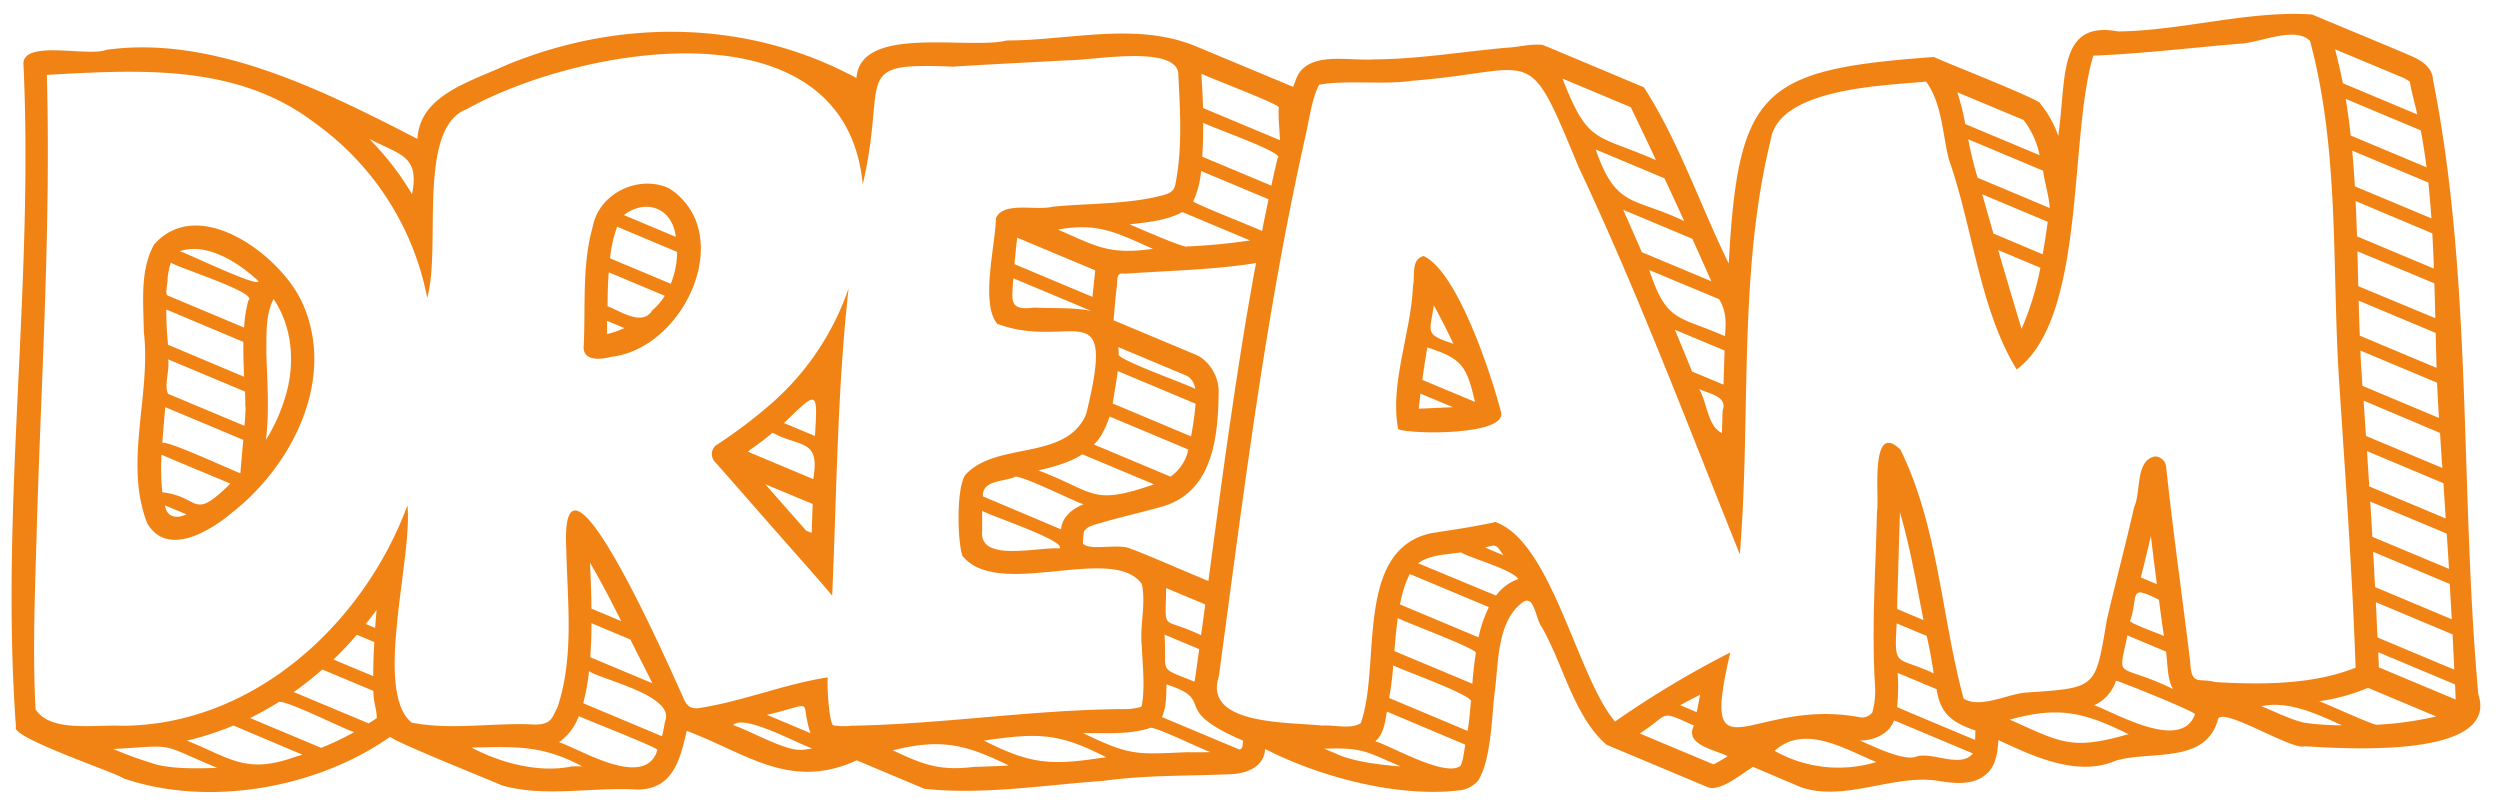 <?xml version="1.0" encoding="UTF-8" standalone="no"?><svg xmlns="http://www.w3.org/2000/svg" xmlns:xlink="http://www.w3.org/1999/xlink" fill="#f18315" height="159.6" preserveAspectRatio="xMidYMid meet" version="1" viewBox="-2.3 -2.8 496.2 159.6" width="496.2" zoomAndPan="magnify"><g id="change1_1"><path d="M295.63,79c-2.05-7.82-8.61-27.78-15.37-31-2.58.68-1.65,3.93-2.11,5.93-.36,9.34-4.67,19.38-2.94,28.46C277.84,83.45,296.8,83.65,295.63,79ZM282.3,57.8c1.34,2.52,2.67,5.05,3.87,7.64C280.42,63.52,281.44,63.34,282.3,57.8Zm-3,20.52c.09-1,.2-2,.32-3l6.43,2.7Zm.69-5.73c.3-2.16.65-4.31,1-6.43,7.06,2.25,7.8,3.8,9.48,10.82Z"/></g><g id="change1_2"><path d="M489.6,135c-3.7-40.55-1.07-82-9-122-.11-2.14-1.8-3.46-3.57-4.34-.66-.4-19.7-8.24-20.39-8.58-12.44-.87-25.82,3.22-38.56,3.36C406,1.19,407.88,12.94,406.22,24.17a20.79,20.79,0,0,0-3.56-6.39c.71-.55-20.76-8.94-21.11-9.27-34.11,2.48-38.85,6.36-40.73,41-5.65-11.49-9.95-24.37-16.86-35-.18-.05-19.92-8.38-20.09-8.4-2.31-.26-4.69.44-7,.55-9,.78-17.42,2.27-26.52,2.33-5.16.36-13.58-1.89-15.54,4.29-.15.35-.27.77-.44,1.16L234.68,6.23c-11.78-4.67-24.83-1-37.1-1-7.82,1.91-29.14-3.19-29.89,7.46C146.42,1.2,121.05.66,98.16,10.13c-7.25,3.34-17.18,6-17.6,14.64C62.24,15.34,40,4.11,18.82,7.09c-3.61,1.43-16.11-2-16.48,2.6C4.45,53.64-2.32,98,.87,141.48c-1.3,2.05,20.55,9.34,21.29,10.19,15,5.15,33.38,2.71,47.39-4.79a60.18,60.18,0,0,0,5.61-3.45c.35.83,20.81,9,22.08,9.63,8.59,2.49,18,.29,26.93.85,7.22,0,8.54-6.17,9.84-11.65,12,4.53,20.54,11.88,33.73,5.85l13.41,5.64c11.52,1.28,23.92-.76,35.61-1.57,8.41-1.18,16.83-.93,25.42-1.33,3-.15,6.44-1.45,6.62-5,11.11,5.72,26.59,9.64,38.43,8.23a5.69,5.69,0,0,0,3.77-1.84c2.63-3.86,2.78-12.73,3.37-17.7.8-5.72.37-14.24,5.76-17.94,2.11-1.19,2.43,3.59,3.55,5,4.27,7.39,6.5,18,12.92,23.43l19.9,8.35a2.84,2.84,0,0,0,1.11.24c2.2-.18,4.11-1.65,6-2.84.46-.39,1.51-1,2-1.38l9.42,4c8.66,3.08,18.46-2.59,27.24-1.23,3,.48,6.74,1,9.37-1.08h0c2.21-1.61,2.55-4.44,2.69-7,6.87,3.17,15.65,7.4,23.31,4.09,6.84-2.06,17.66.75,20.23-8,.2-3.29,14.77,6.08,17.28,5.14C462.19,145.73,493.88,148,489.6,135Zm-5.12-11.89c.12,2.33.24,4.65.34,7l-15.24-6.39q-.15-3.48-.32-7Zm-.15-3-15.23-6.39q-.18-3.51-.38-7l15.2,6.38Q484.13,116.68,484.33,120.2Zm-1-17c.16,2.33.3,4.68.45,7l-15.21-6.36c-.14-2.35-.27-4.7-.43-7Zm-.18-3-15.2-6.37c-.14-2.34-.31-4.7-.45-7l15.18,6.37C482.81,95.5,483,97.84,483.12,100.2Zm-.72-10.76c0,.25,0,.49.05.74l-15.18-6.37c-.16-2.36-.32-4.7-.47-7L482,83.13C482.12,85.23,482.27,87.34,482.4,89.44ZM481.78,80s0,.1,0,.15l-15.18-6.37c-.16-2.34-.32-4.65-.41-7l15.22,6.38C481.51,75.46,481.63,77.74,481.78,80Zm-.47-9.79-15.24-6.39c-.09-2.33-.17-4.67-.22-6.95l15.28,6.41C481.18,65.65,481.25,68,481.31,70.22Zm-.44-16.78c.08,2.3.13,4.62.19,6.92L465.77,54c-.07-2.28-.1-4.65-.17-6.93Zm-.41-9.92c.14,2.33.24,4.66.32,7l-15.26-6.4c-.08-2.42-.17-4.72-.28-7Zm-.78-10.08c.24,2.35.44,4.73.61,7.11l-15.2-6.36c-.13-2.36-.31-4.74-.52-7.08Zm-1.51-10.36c.46,2.4.83,4.85,1.15,7.33L464.27,24.1c-.27-2.44-.58-4.85-1-7.27Zm-2.24-9.88s0,0,0,0Zm-1.13-.51c.36.17.71.42,1.05.62h0l0,0v0a.45.45,0,0,1,.2.31h0c.32,2.11,1,4.21,1.43,6.3l-14.77-6.19c-.42-2.2-1-4.55-1.54-6.73ZM403.21,31.08c.3,2.35,1.2,5.07,1.31,7.4l-14.3-6a71.29,71.29,0,0,1-1.86-7.63Zm-9.86,12.47c-.76-2.65-1.5-5.24-2.22-7.79l13,5.46c-.29,2.15-.62,4.32-1,6.45Zm9.33,6.8a58.66,58.66,0,0,1-3.74,12.12q-2.46-8.14-4.63-15.63ZM399.32,21a17,17,0,0,1,3.2,7l-14.76-6.18a45,45,0,0,0-1.58-6.3ZM339.6,78.74c-.05,1.47-.09,2.94-.13,4.42-2.89-1.4-2.88-6-4.53-8.75C336.77,75.34,340.68,75.79,339.6,78.74Zm-6.06-7.8c-1.13-2.77-2.24-5.53-3.41-8.29L340,66.77c-.08,2.26-.15,4.51-.22,6.77Zm5.38-14.35c1.4,2.31,1.41,4.7,1.14,7.33-9.16-4.05-11.58-2.61-15-13.12Zm-5.33-12c1.28,2.82,2.53,5.64,3.77,8.43l-13.79-5.77c-1.21-2.81-2.46-5.6-3.7-8.41Zm-5.53-12c1.33,2.84,2.64,5.68,3.92,8.49-10-4.83-13.52-2.45-17.56-14.21Zm-6.68-14.11c1.68,3.5,3.37,7,5,10.5-12-5.25-13.43-3-18.55-16.18ZM241.12,86.14c-1.24,8.79-2.39,17.57-3.58,26.36-.9-.29-14.73-6.3-15.14-6.25-2.33-1.4-8.43.45-9.76-1.19,0-.74.1-1.58.2-2.32.67-1.27,2.44-1.43,3.72-1.86,3.77-1.1,7.57-1.95,11.32-3,10.57-2.71,11.63-13.89,11.7-23.16a8.38,8.38,0,0,0-3.87-6.8l-.61-.29-16.37-6.86c.16-2.16.37-4.39.61-6.52.26-1.28-.29-3.09,1.54-2.72,8.63-.61,17.53-.75,26.12-2.12C244.73,61.56,242.88,73.87,241.12,86.14Zm-4.61,34.14c-.15,1-.28,2-.43,3-8.06-3.9-7-.27-6.93-9.36l7.77,3.25C236.77,118.23,236.64,119.26,236.51,120.28Zm-1.27,9.22c-.14,1-.28,2.09-.46,3-7.53-3.06-5.4-1.41-5.95-9.34l6.89,2.88C235.55,127.21,235.4,128.36,235.24,129.5Zm-42.6-27c0-1.3,0-2.63,0-3.94.29.55,16.92,6,15.34,7.49C203.65,105.73,191.84,108.91,192.64,102.48Zm.15-6.78c-.2-3.19,4.05-2.9,6.22-3.81.61-.94,13.2,5.49,13.81,5.36-2.15.8-4.34,2.5-4.52,5Zm6.26-46.09c.16-1.87.36-3.55.54-5.26l15.49,6.49c-.17,1.74-.38,3.52-.55,5.26Zm15.22,9.28c-3.58-.73-7.72-.47-11.33-.66-5.26.7-4.31-1.63-4.12-5.82Zm-6.63-16.14c8.11-1.47,11.77.69,18.89,3.82C217.79,47.82,215.32,46.08,207.64,42.75Zm12.11,24.71c0-.47-.06-.91-.09-1.39l13.69,5.74a3.38,3.38,0,0,1,1.57,2.59C234.84,74,218.81,68.42,219.75,67.46ZM235,77.33a62.67,62.67,0,0,1-.9,6.48l-15.56-6.53c.34-2.14.75-4.32,1-6.44Zm-18.6,6a14.27,14.27,0,0,0,1.51-3.47l15.65,6.56a8.74,8.74,0,0,1-3.53,5.38l-15.2-6.37A11.16,11.16,0,0,0,216.43,83.37Zm10.35,10c-12.48,4.32-11.55,1.57-22.93-2.76,3-.73,6.07-1.5,8.71-3.2Zm24.55-64.84c-.44,1.83-.86,3.69-1.27,5.55L236.32,28.3c.16-2.15.2-4.62.19-6.77C236.62,21.94,252.79,27.49,251.33,28.52ZM236.16,11.81c0,.24,15.87,6.2,15.35,6.71-.14,2.16.18,4.34.22,6.5l-15.26-6.39C236.43,16.1,236.25,14,236.16,11.81Zm-1.62,25.33a17.88,17.88,0,0,0,1.55-6l13.4,5.61q-.68,3.13-1.3,6.32C248.2,42.9,234.09,37.39,234.54,37.14Zm-2.16,2.15,13.42,5.63a117.78,117.78,0,0,1-12.46,1.19c-.19.57-11.05-4.25-11.46-4.37C225.44,41.31,229.18,41,232.38,39.29ZM71.48,25c5.84,3,9.49,3.23,8,10.75a55.61,55.61,0,0,0-4-5.88A58.8,58.8,0,0,0,71,24.78ZM27.75,148.63a78.55,78.55,0,0,1-7.57-2.76c12.79-.75,8.58-1.3,20.62,3.74C36.51,149.75,31.06,149.84,27.75,148.63Zm28.57-1.23c-9.74,3.55-12.89.27-21.51-3.2a59.75,59.75,0,0,0,9.22-3L57.74,147Zm11.06-4.55a55.37,55.37,0,0,1-5.94,2.78l-14.09-5.91c2-1,3.74-2,5.56-3.09.33-1.2,14.66,6.09,15.13,5.85Zm5.12-3.14c-.49.34-1.08.72-1.62,1.07L56,134.56a67.68,67.68,0,0,0,5.67-4.48l10.14,4.25C71.79,136.44,72.53,138.4,72.5,139.71Zm-.35-17.88-1.86-.78c.75-.91,1.45-1.83,2.15-2.79C72.34,119.47,72.24,120.67,72.15,121.83ZM72,124.64c-.15,2.42-.23,4.69-.22,6.76l-7.9-3.3a67.32,67.32,0,0,0,4.65-4.91Zm39.18,24.68c-6.55,1.35-14.09-.68-19.92-3.75,8.67-.14,13.89-.59,22,3.74C112.36,149.29,111.66,149.3,111.15,149.32Zm17-3.24c-2.43,7.83-14.94,0-19.51-1.57a11,11,0,0,0,3.92-5.2C112.52,139.47,128.83,145.75,128.18,146.08Zm1.5-5.64c-.16,1-.34,1.94-.59,2.89l-15.64-6.56a41.16,41.16,0,0,0,1.16-6.36C117.16,132.16,131.92,135.27,129.68,140.44ZM115.09,118c0-3-.16-6.13-.29-9.12,2.21,3.77,4.24,7.69,6.2,11.6Zm7.73,6.13c1.41,2.88,2.94,5.76,4.36,8.68l-12.32-5.16c.15-2.26.24-4.48.24-6.75Zm13.78,13.6c-2,.28-2.71-.55-3.44-2.41-2.21-4.81-24.43-55.76-23.06-29.14.21,10.37,1.6,21.39-1.74,31.37-1.14,2.25-1.26,3.46-4.56,3.46-8.11-.45-16.51,1.19-24.4-.39-7.62-6.21.25-32.77-.83-43.11-8.74,23.59-30.6,43.67-56.7,43.74C16.21,141,7.77,142.59,4.76,138c-.68-12.5,0-25.87.31-38.41C6,70.44,7.79,41.45,7,12.06c18.35-1,37.76-2.3,53.26,9.6A55.59,55.59,0,0,1,82.49,56.3c2.84-9.77-2.1-33.65,7.79-37.41,22.82-12.71,75.18-21.65,78.66,14.9,5-21.5-2.67-24.22,17.86-23.36,7.53-.48,15.69-.87,22.95-1.27,4.55.08,22.25-3.34,21.84,3.17.35,6.89.81,14.33-.56,21.2-.22,1.67-1.27,2.1-2.71,2.47-7,1.8-14.54,1.52-21.7,2.23-3.22.85-9.77-1.12-11.24,2.26-.09,5.26-3.15,17,.28,21,14.71,5.4,23.74-7,17.62,17.92-4,9.37-17.76,5.3-23.94,12-1.83,2.36-1.65,13.18-.61,16.12,7.06,8.83,29.84-2.49,35.59,5.57.89,4-.44,8.16,0,12.36.16,3.85.68,8.13,0,11.83v-.05c0,.34-.48.31-.72.41a16.54,16.54,0,0,1-1.89.29c-18.38,0-36.75,3-55,3.3a12.69,12.69,0,0,1-3.65-.09c-.76-.51-1.26-7.48-1.06-9.51C153.23,133,145.39,136.33,136.6,137.71Zm22,5-8.69-3.65C160.06,136.71,156.26,135.8,158.57,142.75Zm-2,3.3c-3.34.11-10.28-3.94-13.39-4.91,2.15-2.33,13.55,4.06,15.71,4.62A17.68,17.68,0,0,1,156.57,146.05Zm34.68,3.35c-7.08.91-10.38-.43-16.37-3.25,9.5-2.38,14.35-1.24,23,3C195.4,149.28,193.23,149.36,191.25,149.4Zm25.07-1.77c-10,1.54-14.14,1.28-23.36-3.42,10.46-1.49,14.61-1.69,24.29,3.33Zm17.26-1.12c-10.25.4-11.36.86-20.91-3.77,4.37-.06,9,.32,13.19-1,.34-.78,11.75,4.89,12.13,4.75C236.5,146.53,235,146.52,233.58,146.51Zm10.82-2.31c-.14.63.07,1.72-.78,1.77l-15.31-6.42c.88-2.07.84-4.19.88-6.49C239.46,136.37,229.46,137.76,244.4,144.2Zm18.73,2.72-2.64-1.1c7.77-.25,8.28.58,15.18,3.52C271.32,149,266.53,148.35,263.13,146.92Zm25,.32a7.19,7.19,0,0,1-.55,1.94c-2.88,2.49-14-4-16.93-4.83,1.67-1.5,1.91-3.71,2.29-5.89L288.53,145C288.39,145.82,288.28,146.56,288.15,147.24Zm1.46-10.64c-.18,2.23-.3,3.74-.63,5.69l-15.57-6.53a59.18,59.18,0,0,0,.81-6.52C274.45,129.69,291,135.4,289.61,136.6Zm1-9.76c-.31,2-.54,4.21-.69,6.08l-15.47-6.47c.17-2.17.37-4.4.68-6.57C275.17,120.15,291.52,126.17,290.6,126.84Zm2.54-9a25.43,25.43,0,0,0-2,5.88l-15.61-6.54c.22-1,.44-2,.69-2.81a18,18,0,0,1,1.28-3.22l15.68,6.57A.47.47,0,0,0,293.14,117.84Zm5.94-5.72a9.33,9.33,0,0,0-4.46,3.31L279.17,109c2.35-1.74,5.72-1.73,8.49-2.16C289.81,108.08,297.64,110.16,299.08,112.12Zm-6.62-6.21c2.36-.79,2.26-.41,3.6,1.51Zm47.59,41.73a20,20,0,0,1-2.28,1.29s-14.64-6.12-14.62-6.14c6.11-3.89,3.6-4.79,10.74-1.56-2,3.9,4.49,4.86,6.67,6.08Zm-5.59-9.06-3.29-1.39c1.15-.66,2.52-1.34,3.95-2.08C334.92,136.28,334.69,137.43,334.46,138.58Zm35.44,9.94a25.8,25.8,0,0,1-20-2.27c6-5.48,14.29-.16,20.22,2.23Zm19.35-1.72c-2.47,2.88-7.68-.25-11,.51-2.52,1.23-9.15-2.18-11.43-3.11,2.75,0,5.8-1.26,6.79-4l15.69,6.58S389.25,146.79,389.25,146.8Zm-21.48-7.27.15,0A.68.68,0,0,1,367.77,139.53Zm12.32-16.09c.56,2.41,1,4.83,1.38,7.43-7.48-3.55-7.87-.81-7.33-9.92Zm-5.87-5.35c.17-6.39.37-12.79.56-19.18,2.06,7,3.27,14.23,4.67,21.38Zm15.52,24.09c0,.59,0,1.26-.05,1.9,0,0-15.52-6.47-15.47-6.53a40.33,40.33,0,0,0,.11-6.77l7.74,3.24C382.8,139.18,385.64,140.75,389.74,142.18Zm30.2.81c-11.28,3.23-13.26,1.52-23.38-2.94,9.81-2.69,14.74-1.48,23.63,2.91Zm13.4-4c-2.7,7.42-15.46-.12-20-1.8a8,8,0,0,0,4.31-4.85C417.42,132,434.07,138.68,433.34,139Zm-7.16-22.78q.46,3.63,1,7.28c0-.17-7.21-2.68-6.7-3.07C422.24,115.32,420,113.13,426.18,116.23Zm-3.59-4.38c.68-2.72,1.36-5.47,2-8.19.37,3.14.78,6.33,1.18,9.52Zm5,14.72c.36,2.53.21,5.48,1.4,7.43-11.29-5.5-11-1.3-9.06-10.65Zm9.57,6c-3-.8-4.57.92-4.77-4-1.54-12.69-3.48-26.35-4.78-38.74a2.31,2.31,0,0,0-2.17-2c-4,.68-2.76,7.09-4.18,10.07-1.69,7.51-3.71,15-5.43,22.45-2.27,13.53-1.94,13.4-15.79,14.33-3.69.18-9.3,3.31-12.62,1.22-4.42-16.32-5-34-12.53-49.4-6.24-6.08-4.12,10-4.67,12.28-.25,11.62-1.11,23.18-.37,34.8a16,16,0,0,1-.55,5.06,2.58,2.58,0,0,1-2.25,1c-21.56-4.18-32.16,13.42-25.93-12.91a192.49,192.49,0,0,0-22.89,13.72c-7.56-8.91-12.5-35.57-23.74-39.6-4.2.94-8.4,1.54-12.73,2.21-15.38,3.32-9.9,26.36-14,37.71-1.95,1.29-5.28.29-7.66.49-6.43-.75-23.7,0-20.5-9.8,4.88-36,9.25-72,17.26-107.51.69-3.07,1.19-7.12,2.64-9.89,5.37-1,12.81.06,18.39-.78,25.28-2,22.63-8.16,33.11,17.11,11.86,25.14,21.63,51.11,32,76.87,2.25-27.18-.39-55.71,6.12-82.21,1.55-10.43,22.82-10.8,30.85-11.62,3.17,4.4,3.23,10.23,4.49,15.34,4.74,13.4,6.15,29.89,13.49,41.8,13.87-10.3,10.3-46.08,15.21-62.28,9.44-.38,19.29-1.55,28.68-2.35,4,0,11.29-3.68,14.34-.57,5.79,21.58,4.36,44.18,5.69,66.32,1.26,19.33,2.67,38.68,3.35,58.06C456.7,133.16,446.26,133.11,437.15,132.56Zm18.57,8.18c-2,0-7.37-2.65-9.2-3.33,5.34-1.21,11.29,1.67,16,3.78A57.05,57.05,0,0,1,455.72,140.74Zm13.62.31c-.4.23-11-4.63-11.38-4.63a39.22,39.22,0,0,0,9.7-2.67l13.54,5.68A66.79,66.79,0,0,1,469.34,141.05Zm.47-11.37c0-1-.08-2-.11-3l15.24,6.39c.05,1,.09,2,.13,3Z"/></g><g id="change1_3"><path d="M57.71,57.32c-4.26-9.46-20.64-21.68-29.47-11.53-2.8,5.24-2.06,11.34-2,17.17,1.5,12.63-4,26,.67,38.08,3.91,6.75,12.39,1.66,16.8-2.05C55.86,89.48,64.47,72.25,57.71,57.32ZM46,67.16c0,1.09.1,3.79.15,4.82L31.06,65.63a63.45,63.45,0,0,1-.35-7L46,65.06C46,65.58,46,66.64,46,67.16ZM34.57,99.33c-1.94.9-3.78.47-4.14-1.83l4.26,1.78Zm8.77-6.07c-7.59,7.48-5.75,2.55-13.42,1.64a46.35,46.35,0,0,1-.16-7.48c.19.2,13.4,5.62,13.66,5.77ZM46,84.53c-.2,1.77-.44,4.83-.59,6.58-.5,0-15.38-7-15.49-5.91.15-2.28.38-4.88.59-7.18C30.46,78,46,84.49,46,84.53Zm.44-6.62c0,1.26-.11,2.53-.22,3.8L31.06,75.37c-.85-1.58.37-4.75,0-6.85l15.27,6.4C46.36,75.81,46.4,77,46.39,77.91ZM47,56.82a25.33,25.33,0,0,0-.85,5.39L31.06,55.89c-.75-.15,0-2.61-.1-3.42a15,15,0,0,1,.67-3.18C31.67,49.89,49.27,55.34,47,56.82ZM49,53c.17,1.48-15.39-6.14-15.66-5.93C38.85,45.2,45.24,49.47,49,53Zm5.48,22.43a35.27,35.27,0,0,1-4,9.09c.72-5.77.25-11.65.08-17.45.07-3.49-.21-7.35,1.44-10.53C55.73,62.09,56.26,69.09,54.49,75.46Z"/></g><g id="change1_4"><path d="M224.28,137.24h0Z"/></g><g id="change1_5"><path d="M152.07,103.05c2.89,3.33,8,9,10.8,12.38.91-20.32,1-40.73,3.26-61a53.37,53.37,0,0,1-16.25,23.66,99.52,99.52,0,0,1-10.2,7.59A2.46,2.46,0,0,0,139,87a2.37,2.37,0,0,0,.55,1.82C142.3,91.87,149.45,100.12,152.07,103.05Zm5.64-.52-8.12-9.22L159,97.23c-.07,1.92-.14,3.82-.19,5.74ZM153.5,81c6.48-6.38,6.52-6.31,5.95,2.73l-6.13-2.56Zm-6.85,5.44c1.5-1.07,3-2.17,4.39-3.35,5.59,3,9.46,1.15,8.07,9.2l-13-5.45Z"/></g><g id="change1_6"><path d="M130.59,34.63c-5.93-2.86-13.92.8-15.22,7.47-2.18,7.67-1.43,15.8-1.81,23.67-.32,3.14,3.3,2.84,5.39,2.26C133.66,66.39,144,43.5,130.59,34.63Zm-9,5.21c4.23-3.2,9.54-1.51,10.24,4.37l-10.29-4.32Zm-3.4,23.66c0-.84,0-1.78,0-2.62l3.42,1.43A17.11,17.11,0,0,1,118.22,63.5Zm9-4.73c-2,3.33-6.42.09-8.9-.77,0-2.19.07-4.53.24-6.75l11.11,4.66A11.82,11.82,0,0,1,127.19,58.77Zm3.65-5.25-12.06-5.05a25.54,25.54,0,0,1,1.41-6.27l11.91,5A17.62,17.62,0,0,1,130.84,53.52Z"/></g></svg>